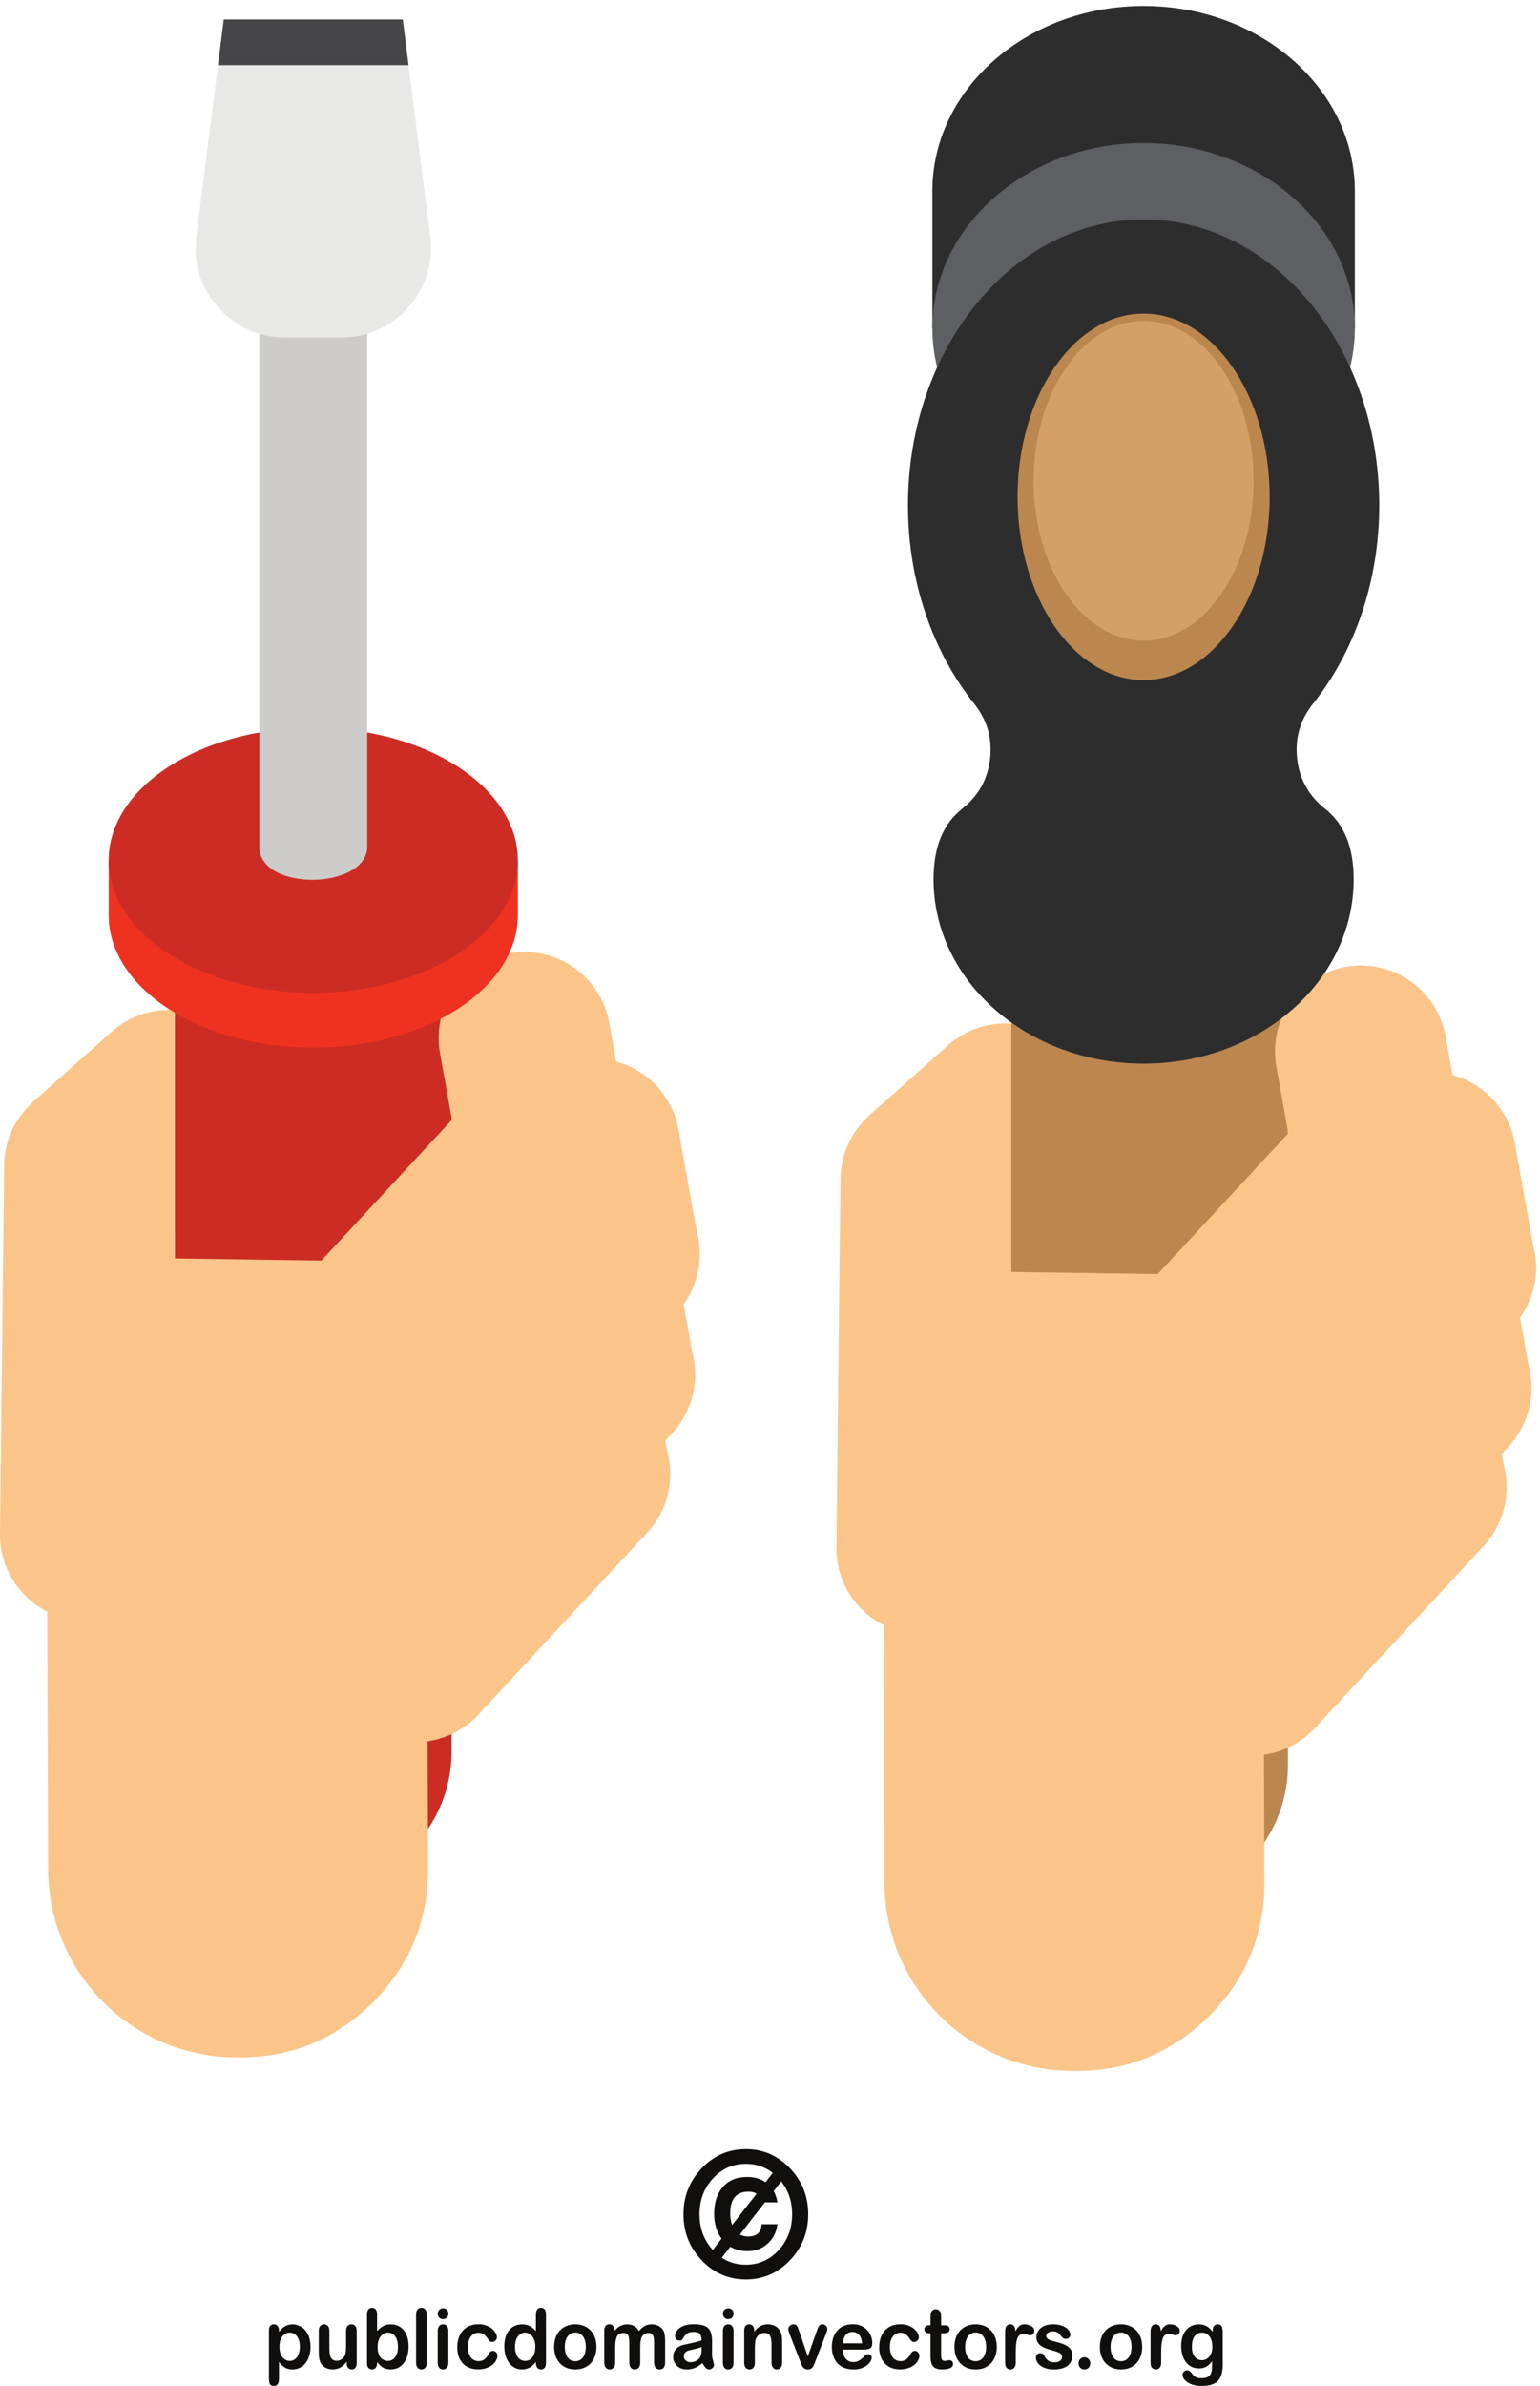 <?xml version="1.0" encoding="UTF-8" standalone="no"?>
<!-- Created with Inkscape (http://www.inkscape.org/) -->

<svg
   version="1.1"
   id="svg1"
   width="510.053"
   height="789.747"
   viewBox="0 0 510.053 789.747"
   sodipodi:docname="tools-in-hand.svg"
   inkscape:version="1.4.2 (ebf0e940d0, 2025-05-08)"
   xmlns:inkscape="http://www.inkscape.org/namespaces/inkscape"
   xmlns:sodipodi="http://sodipodi.sourceforge.net/DTD/sodipodi-0.dtd"
   xmlns="http://www.w3.org/2000/svg"
   xmlns:svg="http://www.w3.org/2000/svg">
  <defs
     id="defs1" />
  <sodipodi:namedview
     id="namedview1"
     pagecolor="#505050"
     bordercolor="#ffffff"
     borderopacity="1"
     inkscape:showpageshadow="0"
     inkscape:pageopacity="0"
     inkscape:pagecheckerboard="1"
     inkscape:deskcolor="#d1d1d1"
     inkscape:zoom="1.0319765"
     inkscape:cx="254.85076"
     inkscape:cy="394.87332"
     inkscape:window-width="1920"
     inkscape:window-height="1002"
     inkscape:window-x="0"
     inkscape:window-y="0"
     inkscape:window-maximized="1"
     inkscape:current-layer="g1">
    <inkscape:page
       x="0"
       y="0"
       inkscape:label="1"
       id="page1"
       width="510.053"
       height="789.747"
       margin="0"
       bleed="0" />
  </sodipodi:namedview>
  <g
     id="g1"
     inkscape:groupmode="layer"
     inkscape:label="1">
    <g
       id="group-R5">
      <path
         id="path2"
         d="m 746.648,97.641 c 0,7.308 -1.058,13.621 -3.21,18.808 -2.125,5.25 -5.059,9.281 -8.895,12.121 -3.777,2.809 -7.945,4.2 -12.57,4.2 -7.262,0 -13.438,-3.028 -18.496,-9.008 -4.993,-6.11 -7.547,-14.86 -7.547,-26.582 0,-11.039 2.554,-19.57 7.504,-25.641 5.007,-6.129 11.171,-9.238 18.539,-9.238 4.422,0 8.523,1.359 12.281,4.059 3.684,2.68 6.723,6.699 8.984,11.973 2.297,5.379 3.41,11.777 3.41,19.309 z m -51.929,40.328 v -3.367 c 4.965,6.39 10.164,11.136 15.511,14.136 5.383,3.043 11.493,4.512 18.282,4.512 8.129,0 15.636,-2.211 22.508,-6.57 6.851,-4.399 12.3,-10.789 16.289,-19.27 3.941,-8.41 5.972,-18.43 5.972,-29.969 0,-8.48 -1.187,-16.363 -3.48,-23.383 -2.262,-7.18 -5.426,-13.199 -9.426,-18 -4.047,-4.879 -8.809,-8.578 -14.258,-11.137 -5.465,-2.621 -11.355,-3.871 -17.605,-3.871 -7.614,0 -13.957,1.531 -19.102,4.699 -5.199,3.18 -10.058,7.801 -14.691,13.949 V 18.211 C 694.719,6.039 690.453,0 681.977,0 c -4.961,0 -8.278,1.5 -9.864,4.641 -1.633,3.168 -2.41,7.77 -2.41,13.77 V 137.77 c 0,5.23 1.063,9.242 3.281,11.8 2.219,2.578 5.243,3.942 8.993,3.942 3.8,0 6.839,-1.364 9.183,-4.051 2.363,-2.691 3.559,-6.551 3.559,-11.492"
         style="fill:#100f0d;fill-opacity:1;fill-rule:nonzero;stroke:none"
         transform="matrix(0.133,0,0,-0.133,0,789.747)" />
      <path
         id="path3"
         d="m 863.402,56.629 v 3.512 c -3.222,-4.18 -6.543,-7.691 -10.047,-10.512 -3.488,-2.867 -7.32,-4.93 -11.406,-6.328 -4.195,-1.402 -8.922,-2.082 -14.195,-2.082 -6.406,0 -12.133,1.402 -17.223,4.16 -5.121,2.742 -9.011,6.57 -11.808,11.43 -3.317,5.891 -4.957,14.312 -4.957,25.262 l 0.004,54.821 c 0,5.539 1.203,9.679 3.601,12.441 2.418,2.668 5.539,4.066 9.492,4.066 4.051,0 7.274,-1.398 9.719,-4.179 2.438,-2.739 3.668,-6.879 3.668,-12.328 V 92.629 c 0,-6.418 0.52,-11.797 1.527,-16.117 1.055,-4.402 2.887,-7.812 5.684,-10.273 2.582,-2.449 6.254,-3.648 10.82,-3.648 4.547,0 8.766,1.399 12.617,4.16 4,2.731 6.891,6.332 8.707,10.77 1.504,3.941 2.215,12.5 2.215,25.79 v 33.582 c 0,5.449 1.25,9.589 3.7,12.328 2.402,2.781 5.64,4.179 9.597,4.179 3.93,0 7.106,-1.398 9.516,-4.066 2.355,-2.762 3.558,-6.902 3.558,-12.441 V 56.809 c 0,-5.277 -1.097,-9.219 -3.468,-11.848 -2.266,-2.633 -5.203,-3.91 -8.856,-3.91 -3.609,0 -6.594,1.398 -8.941,4.051 -2.363,2.777 -3.524,6.559 -3.524,11.527"
         style="fill:#100f0d;fill-opacity:1;fill-rule:nonzero;stroke:none"
         transform="matrix(0.133,0,0,-0.133,0,789.747)" />
      <path
         id="path4"
         d="m 940.281,96.559 c 0,-11 2.34,-19.43 7.157,-25.348 4.871,-5.859 11.167,-8.91 19.011,-8.91 6.672,0 12.406,3.051 17.227,9.09 4.863,6.09 7.265,14.688 7.265,25.938 0,7.434 -1.007,13.692 -3.035,18.922 -2.004,5.289 -4.879,9.352 -8.515,12.199 -3.754,2.86 -8.039,4.321 -12.942,4.321 -5.105,0 -9.523,-1.461 -13.48,-4.321 -3.989,-2.847 -7.074,-7.008 -9.336,-12.48 -2.25,-5.41 -3.352,-11.848 -3.352,-19.41 z M 938.98,178.781 V 136.52 c 4.938,5.429 10.043,9.531 15.2,12.449 5.191,2.902 11.64,4.281 19.234,4.281 8.82,0 16.52,-2.211 23.156,-6.48 6.63,-4.43 11.78,-10.731 15.45,-18.961 3.67,-8.278 5.49,-18.098 5.49,-29.45 0,-8.379 -1.01,-16.09 -3.04,-23.051 -2.07,-6.988 -5,-13.047 -8.9,-18.219 -3.88,-5.078 -8.605,-9.008 -14.093,-11.898 -5.575,-2.742 -11.688,-4.141 -18.356,-4.141 -4.016,0 -7.883,0.449 -11.484,1.488 -3.61,1.012 -6.699,2.289 -9.203,4.019 -2.493,1.562 -4.661,3.332 -6.45,5.062 -1.769,1.801 -4.07,4.379 -7.004,7.898 v -2.711 c 0,-5.238 -1.23,-9.129 -3.621,-11.848 -2.398,-2.633 -5.437,-3.91 -9.093,-3.91 -3.805,0 -6.739,1.277 -9.004,3.91 -2.223,2.777 -3.321,6.66 -3.321,11.848 V 177.57 c 0,5.578 1.059,9.758 3.215,12.649 2.219,2.902 5.203,4.34 9.11,4.34 4.031,0 7.214,-1.411 9.386,-4.161 2.219,-2.707 3.328,-6.589 3.328,-11.617"
         style="fill:#100f0d;fill-opacity:1;fill-rule:nonzero;stroke:none"
         transform="matrix(0.133,0,0,-0.133,0,789.747)" />
      <path
         id="path5"
         d="M 1036.18,57.84 V 177.719 c 0,5.59 1.19,9.769 3.52,12.59 2.39,2.812 5.59,4.25 9.57,4.25 4.05,0 7.27,-1.411 9.73,-4.25 2.4,-2.727 3.71,-6.977 3.71,-12.59 V 57.84 c 0,-5.648 -1.31,-9.879 -3.77,-12.648 -2.51,-2.742 -5.72,-4.141 -9.67,-4.141 -3.85,0 -6.98,1.438 -9.44,4.328 -2.46,2.91 -3.65,7 -3.65,12.461"
         style="fill:#100f0d;fill-opacity:1;fill-rule:nonzero;stroke:none"
         transform="matrix(0.133,0,0,-0.133,0,789.747)" />
      <path
         id="path6"
         d="M 1116.55,137.66 V 57.84 c 0,-5.578 -1.3,-9.758 -3.76,-12.621 -2.55,-2.731 -5.77,-4.168 -9.63,-4.168 -3.9,0 -7.02,1.438 -9.47,4.258 -2.41,2.981 -3.66,7.07 -3.66,12.531 v 79.051 c 0,5.449 1.25,9.589 3.66,12.328 2.45,2.781 5.57,4.179 9.47,4.179 3.87,0 7.08,-1.398 9.63,-4.179 2.46,-2.739 3.76,-6.59 3.76,-11.559 z m -13.15,28.66 c -3.64,0 -6.77,1.141 -9.46,3.539 -2.55,2.371 -3.91,5.782 -3.91,10.071 0,3.879 1.36,7.121 4.06,9.679 2.62,2.539 5.75,3.75 9.31,3.75 3.44,0 6.51,-1.117 9.15,-3.418 2.66,-2.25 4,-5.691 4,-10.011 0,-4.289 -1.34,-7.621 -3.9,-9.981 -2.6,-2.41 -5.68,-3.629 -9.25,-3.629"
         style="fill:#100f0d;fill-opacity:1;fill-rule:nonzero;stroke:none"
         transform="matrix(0.133,0,0,-0.133,0,789.747)" />
      <path
         id="path7"
         d="m 1238.79,75.199 c 0,-3.391 -0.96,-7.07 -2.89,-10.969 -2.02,-3.941 -5.05,-7.66 -9.1,-11.211 -4.03,-3.531 -9.13,-6.391 -15.25,-8.52 -6.15,-2.199 -13.07,-3.281 -20.74,-3.281 -16.41,0 -29.16,4.992 -38.36,14.93 -9.18,9.961 -13.76,23.293 -13.76,40.043 0,11.297 2.07,21.418 6.26,30.059 4.19,8.672 10.34,15.461 18.23,20.23 7.94,4.75 17.47,7.11 28.53,7.11 6.89,0 13.21,-1.039 18.92,-3.051 5.72,-2.148 10.6,-4.867 14.53,-8.148 4.01,-3.332 7.03,-6.832 9.15,-10.571 2.12,-3.769 3.15,-7.23 3.15,-10.511 0,-3.289 -1.22,-6.047 -3.53,-8.387 -2.41,-2.293 -5.2,-3.442 -8.61,-3.442 -2.21,0 -4.05,0.661 -5.49,1.821 -1.44,1.16 -3.09,2.98 -4.91,5.668 -3.23,5.101 -6.6,9 -10.17,11.601 -3.49,2.539 -7.98,3.899 -13.36,3.899 -7.9,0 -14.21,-3.278 -18.96,-9.61 -4.81,-6.449 -7.19,-15.129 -7.19,-26.25 0,-5.149 0.66,-10.008 1.85,-14.34 1.24,-4.379 3.03,-8.027 5.34,-11.148 2.36,-3.082 5.1,-5.402 8.47,-6.93 3.26,-1.641 6.92,-2.449 10.81,-2.449 5.35,0 9.88,1.289 13.69,3.828 3.74,2.621 7.11,6.539 10,11.75 1.64,3.18 3.37,5.578 5.25,7.359 1.88,1.789 4.23,2.562 6.93,2.562 3.22,0 5.92,-1.223 8.03,-3.762 2.12,-2.648 3.18,-5.332 3.18,-8.281"
         style="fill:#100f0d;fill-opacity:1;fill-rule:nonzero;stroke:none"
         transform="matrix(0.133,0,0,-0.133,0,789.747)" />
      <path
         id="path8"
         d="m 1282.43,97.328 c 0,-7.438 1.17,-13.809 3.38,-19.109 2.22,-5.277 5.24,-9.18 9.1,-11.859 3.93,-2.699 8.16,-4.059 12.69,-4.059 4.73,0 8.96,1.289 12.81,3.809 3.85,2.539 6.89,6.441 9.23,11.691 2.28,5.191 3.43,11.738 3.43,19.527 0,7.434 -1.15,13.731 -3.43,19.082 -2.34,5.289 -5.42,9.32 -9.32,12.16 -3.91,2.809 -8.2,4.2 -12.85,4.2 -4.82,0 -9.15,-1.461 -13,-4.321 -3.81,-2.847 -6.77,-7.008 -8.85,-12.379 -2.12,-5.41 -3.19,-11.558 -3.19,-18.742 z m 52.08,-40.52 v 2.711 c -3.57,-4.289 -7.07,-7.699 -10.54,-10.348 -3.41,-2.703 -7.17,-4.711 -11.27,-6.113 -3.98,-1.328 -8.42,-2.008 -13.17,-2.008 -6.37,0 -12.28,1.398 -17.62,4.141 -5.39,2.891 -10.11,6.82 -13.99,12.02 -3.96,5.18 -6.99,11.32 -9.02,18.32 -2.06,7.027 -3.06,14.578 -3.06,22.828 0,17.27 4.03,30.813 12.1,40.422 8.14,9.68 18.78,14.469 31.91,14.469 7.65,0 14.12,-1.379 19.36,-4.191 5.21,-2.618 10.34,-6.868 15.3,-12.539 v 40.808 c 0,5.672 1.1,9.973 3.26,12.863 2.19,2.93 5.21,4.368 9.25,4.368 4,0 7.07,-1.36 9.29,-4 2.17,-2.661 3.27,-6.598 3.27,-11.778 V 56.809 c 0,-5.277 -1.19,-9.219 -3.52,-11.848 -2.35,-2.633 -5.33,-3.91 -9.04,-3.91 -3.56,0 -6.58,1.277 -8.99,4.051 -2.3,2.707 -3.52,6.559 -3.52,11.707"
         style="fill:#100f0d;fill-opacity:1;fill-rule:nonzero;stroke:none"
         transform="matrix(0.133,0,0,-0.133,0,789.747)" />
      <path
         id="path9"
         d="m 1458.76,97.16 c 0,11.211 -2.39,20.031 -7.16,26.32 -4.76,6.262 -11.17,9.45 -19.15,9.45 -5.2,0 -9.71,-1.469 -13.72,-4.25 -3.89,-2.84 -6.96,-6.981 -9.09,-12.43 -2.18,-5.43 -3.21,-11.781 -3.21,-19.09 0,-7.231 1.03,-13.539 3.15,-18.922 2.13,-5.41 5.11,-9.539 9.07,-12.406 3.88,-2.852 8.51,-4.301 13.8,-4.301 7.98,0 14.39,3.141 19.15,9.449 4.77,6.301 7.16,15.039 7.16,26.18 z m 26.58,0 c 0,-8.199 -1.25,-15.809 -3.71,-22.828 -2.46,-6.883 -6.01,-12.844 -10.62,-17.852 -4.68,-5.051 -10.26,-8.742 -16.71,-11.52 -6.51,-2.633 -13.82,-3.91 -21.85,-3.91 -8.04,0 -15.2,1.277 -21.67,3.981 -6.39,2.707 -11.94,6.59 -16.65,11.598 -4.66,5.043 -8.23,10.973 -10.66,17.801 -2.42,6.879 -3.62,14.43 -3.62,22.75 0,8.39 1.25,16.039 3.66,22.972 2.5,6.977 6,12.918 10.58,17.86 4.63,4.898 10.16,8.707 16.69,11.367 6.55,2.691 13.77,4.019 21.67,4.019 8.03,0 15.29,-1.328 21.85,-4.066 6.49,-2.652 12.09,-6.551 16.74,-11.562 4.67,-5 8.23,-10.918 10.63,-17.848 2.47,-6.84 3.67,-14.492 3.67,-22.762"
         style="fill:#100f0d;fill-opacity:1;fill-rule:nonzero;stroke:none"
         transform="matrix(0.133,0,0,-0.133,0,789.747)" />
      <path
         id="path10"
         d="m 1597.24,120.012 c -1.97,-4.711 -2.93,-12.942 -2.93,-24.84 V 58.48 c 0,-5.809 -1.26,-10.191 -3.81,-13.102 -2.51,-2.891 -5.88,-4.328 -10.01,-4.328 -4,0 -7.22,1.438 -9.68,4.328 -2.5,2.91 -3.75,7.293 -3.75,13.102 v 44.059 c 0,6.941 -0.25,12.301 -0.72,16.231 -0.45,3.781 -1.7,6.96 -3.67,9.449 -1.98,2.472 -5.19,3.722 -9.48,3.722 -8.65,0 -14.34,-3.082 -17.13,-9.39 -2.74,-6.141 -4.09,-15.102 -4.09,-26.711 V 58.48 c 0,-5.809 -1.25,-10.191 -3.74,-13.012 -2.5,-2.981 -5.78,-4.418 -9.83,-4.418 -4.05,0 -7.36,1.438 -9.87,4.418 -2.6,2.82 -3.8,7.203 -3.8,12.941 V 137.57 c 0,5.211 1.1,9.149 3.37,11.84 2.35,2.699 5.33,4.102 9.1,4.102 3.61,0 6.64,-1.293 9.1,-3.813 2.4,-2.539 3.6,-6.019 3.6,-10.48 v -2.68 c 4.59,5.801 9.52,9.981 14.72,12.68 5.25,2.691 11.12,4.031 17.47,4.031 6.69,0 12.37,-1.379 17.19,-4.191 4.81,-2.657 8.71,-6.911 11.78,-12.52 4.49,5.652 9.3,9.941 14.4,12.641 5.14,2.73 10.78,4.07 16.96,4.07 7.3,0 13.52,-1.379 18.74,-4.418 5.26,-2.98 9.15,-7.211 11.76,-12.793 2.26,-5.008 3.41,-12.879 3.41,-23.578 V 58.48 c 0,-5.809 -1.29,-10.191 -3.75,-13.102 -2.61,-2.891 -5.89,-4.328 -10.06,-4.328 -4,0 -7.28,1.438 -9.82,4.418 -2.59,2.82 -3.89,7.203 -3.89,13.012 v 46.468 c 0,5.961 -0.21,10.731 -0.68,14.301 -0.52,3.609 -1.82,6.59 -3.95,9.039 -2.1,2.402 -5.38,3.652 -9.71,3.652 -3.48,0 -6.81,-1.089 -9.88,-3.211 -3.22,-2.242 -5.64,-5.058 -7.35,-8.718 v 0"
         style="fill:#100f0d;fill-opacity:1;fill-rule:nonzero;stroke:none"
         transform="matrix(0.133,0,0,-0.133,0,789.747)" />
      <path
         id="path11"
         d="m 1747.29,96.609 c -3.95,-1.488 -9.56,-3.059 -16.98,-4.731 -7.41,-1.668 -12.57,-2.867 -15.4,-3.629 -2.83,-0.809 -5.53,-2.32 -8.14,-4.539 -2.6,-2.289 -3.91,-5.473 -3.91,-9.52 0,-4.223 1.56,-7.812 4.59,-10.723 3.02,-2.938 7.03,-4.43 11.92,-4.43 5.25,0 10.11,1.25 14.54,3.66 4.43,2.34 7.72,5.492 9.73,9.281 2.4,4.141 3.65,11.012 3.65,20.691 z m 1.69,-40.039 c -6.4,-5.191 -12.61,-9.09 -18.58,-11.648 -5.98,-2.621 -12.7,-3.871 -20.12,-3.871 -6.84,0 -12.75,1.398 -17.9,4.141 -5.19,2.769 -9.14,6.629 -11.95,11.438 -2.73,4.781 -4.18,9.961 -4.18,15.59 0,7.562 2.37,13.953 6.94,19.352 4.58,5.309 10.86,8.852 18.86,10.731 1.72,0.398 5.92,1.25 12.56,2.648 6.7,1.492 12.39,2.781 17.19,3.953 4.71,1.149 9.91,2.567 15.49,4.258 -0.39,7.34 -1.77,12.68 -4.24,16.141 -2.49,3.371 -7.69,5.058 -15.49,5.058 -6.74,0 -11.79,-0.968 -15.25,-2.937 -3.38,-1.953 -6.26,-4.934 -8.72,-8.871 -2.4,-3.903 -4.09,-6.442 -5.09,-7.711 -1.07,-1.289 -3.18,-1.809 -6.46,-1.809 -3.03,0 -5.58,0.957 -7.7,2.938 -2.2,1.961 -3.31,4.531 -3.31,7.703 0,4.867 1.68,9.566 4.99,14.098 3.28,4.621 8.44,8.378 15.41,11.41 6.96,2.968 15.69,4.41 26.13,4.41 11.66,0 20.79,-1.442 27.46,-4.258 6.68,-2.852 11.32,-7.383 14.07,-13.621 2.79,-6.242 4.18,-14.449 4.18,-24.691 0,-6.508 0,-12.051 -0.04,-16.559 -0.08,-4.531 -0.08,-9.562 -0.19,-15.121 0,-5.148 0.87,-10.641 2.51,-16.211 1.6,-5.641 2.44,-9.27 2.44,-10.867 0,-2.863 -1.29,-5.43 -3.85,-7.762 -2.49,-2.309 -5.39,-3.449 -8.65,-3.449 -2.69,0 -5.35,1.277 -8.08,3.91 -2.6,2.719 -5.45,6.57 -8.43,11.609"
         style="fill:#100f0d;fill-opacity:1;fill-rule:nonzero;stroke:none"
         transform="matrix(0.133,0,0,-0.133,0,789.747)" />
      <path
         id="path12"
         d="M 1826.7,137.66 V 57.84 c 0,-5.578 -1.3,-9.758 -3.8,-12.621 -2.5,-2.731 -5.75,-4.168 -9.57,-4.168 -3.9,0 -7.08,1.438 -9.5,4.258 -2.46,2.981 -3.64,7.07 -3.64,12.531 v 79.051 c 0,5.449 1.19,9.589 3.64,12.328 2.42,2.781 5.6,4.179 9.5,4.179 3.82,0 7.07,-1.398 9.57,-4.179 2.5,-2.739 3.8,-6.59 3.8,-11.559 z m -13.14,28.66 c -3.65,0 -6.78,1.141 -9.43,3.539 -2.6,2.371 -3.94,5.782 -3.94,10.071 0,3.879 1.34,7.121 4.09,9.679 2.64,2.539 5.76,3.75 9.28,3.75 3.42,0 6.5,-1.117 9.14,-3.418 2.64,-2.25 4,-5.691 4,-10.011 0,-4.289 -1.3,-7.621 -3.9,-9.981 -2.6,-2.41 -5.68,-3.629 -9.24,-3.629"
         style="fill:#100f0d;fill-opacity:1;fill-rule:nonzero;stroke:none"
         transform="matrix(0.133,0,0,-0.133,0,789.747)" />
      <path
         id="path13"
         d="m 1878.15,138.102 v -3.301 c 4.62,6.379 9.71,11.09 15.23,14.09 5.57,2.98 11.85,4.507 19.12,4.507 6.92,0 13.17,-1.527 18.74,-4.796 5.43,-3.122 9.6,-7.61 12.3,-13.391 1.76,-3.391 2.85,-7.082 3.38,-10.949 0.47,-3.922 0.8,-8.934 0.8,-14.973 V 57.84 c 0,-5.578 -1.29,-9.758 -3.65,-12.621 -2.44,-2.731 -5.63,-4.168 -9.48,-4.168 -3.9,0 -7.1,1.438 -9.53,4.328 -2.46,2.91 -3.75,7 -3.75,12.461 V 103.84 c 0,9.191 -1.17,16.172 -3.55,20.988 -2.5,4.801 -7.38,7.203 -14.65,7.203 -4.67,0 -8.94,-1.441 -12.83,-4.422 -3.9,-2.89 -6.74,-6.937 -8.54,-12.078 -1.29,-4.09 -1.95,-11.781 -1.95,-23.152 V 57.84 c 0,-5.648 -1.25,-9.879 -3.77,-12.648 -2.5,-2.742 -5.73,-4.141 -9.61,-4.141 -3.81,0 -6.99,1.438 -9.43,4.258 -2.52,2.981 -3.69,7.07 -3.69,12.531 l -0.03,79.82 c 0,5.34 1.12,9.199 3.33,11.84 2.16,2.609 5.25,3.898 9.05,3.898 2.31,0 4.43,-0.617 6.25,-1.726 1.92,-1.09 3.37,-2.891 4.53,-5.152 1.1,-2.29 1.73,-5.09 1.73,-8.418"
         style="fill:#100f0d;fill-opacity:1;fill-rule:nonzero;stroke:none"
         transform="matrix(0.133,0,0,-0.133,0,789.747)" />
      <path
         id="path14"
         d="m 1990.22,136.172 21.43,-62.762 23.08,65.5 c 1.84,5.32 3.63,8.949 5.35,11.231 1.78,2.16 4.44,3.257 7.93,3.257 3.38,0 6.27,-1.179 8.69,-3.546 2.31,-2.364 3.52,-5.051 3.52,-8.231 0,-1.199 -0.25,-2.609 -0.68,-4.199 -0.39,-1.641 -0.86,-3.172 -1.45,-4.621 -0.53,-1.379 -1.11,-3.02 -1.89,-4.789 l -25.39,-65.84 c -0.73,-1.883 -1.7,-4.332 -2.8,-7.223 -1.15,-2.918 -2.38,-5.32 -3.75,-7.469 -1.44,-2.012 -3.14,-3.609 -5.15,-4.75 -2.07,-1.16 -4.57,-1.68 -7.46,-1.68 -3.75,0 -6.74,0.848 -9.01,2.641 -2.24,1.777 -3.9,3.699 -4.94,5.848 -1.07,2.121 -2.83,6.312 -5.39,12.633 l -25.23,65.09 c -0.63,1.597 -1.18,3.238 -1.88,4.879 -0.57,1.578 -1.02,3.218 -1.48,4.968 -0.39,1.672 -0.63,3.11 -0.63,4.321 0,1.922 0.53,3.781 1.64,5.621 1.1,1.89 2.7,3.418 4.55,4.578 1.99,1.152 4.06,1.769 6.35,1.769 4.39,0 7.38,-1.289 9.04,-3.988 1.66,-2.601 3.54,-7.019 5.55,-13.238"
         style="fill:#100f0d;fill-opacity:1;fill-rule:nonzero;stroke:none"
         transform="matrix(0.133,0,0,-0.133,0,789.747)" />
      <path
         id="path15"
         d="m 2098.62,106.148 h 48.03 c -0.61,9.422 -3.09,16.524 -7.39,21.172 -4.22,4.668 -9.8,7.039 -16.68,7.039 -6.6,0 -12.03,-2.371 -16.27,-7.14 -4.23,-4.707 -6.77,-11.778 -7.69,-21.071 z m 51.81,-15.687 h -51.81 c 0,-6.351 1.25,-11.851 3.53,-16.711 2.48,-4.711 5.59,-8.34 9.5,-10.77 3.88,-2.449 8.22,-3.648 12.94,-3.648 3.19,0 6.08,0.367 8.7,1.137 2.63,0.832 5.17,2.012 7.69,3.672 2.38,1.621 4.59,3.348 6.72,5.34 2.03,1.891 4.8,4.391 8.03,7.648 1.4,1.242 3.34,1.832 5.82,1.832 2.77,0 4.96,-0.723 6.62,-2.32 1.7,-1.531 2.54,-3.742 2.54,-6.519 0,-2.519 -0.96,-5.449 -2.85,-8.82 -1.86,-3.332 -4.67,-6.551 -8.48,-9.641 -3.77,-3.09 -8.55,-5.582 -14.26,-7.66 -5.7,-2.019 -12.24,-2.949 -19.72,-2.949 -17.07,0 -30.32,5.027 -39.67,15.098 -9.46,10.211 -14.16,23.91 -14.16,41.18 0,8.281 1.15,15.832 3.45,22.801 2.39,7 5.73,13.019 10.22,17.973 4.41,5.019 9.92,8.91 16.46,11.507 6.59,2.692 13.79,3.981 21.78,3.981 10.27,0 19.16,-2.238 26.58,-6.82 7.41,-4.579 12.99,-10.379 16.64,-17.598 3.72,-7.281 5.53,-14.613 5.53,-22.141 0,-6.961 -1.85,-11.472 -5.66,-13.48 -3.89,-2.09 -9.2,-3.09 -16.14,-3.09"
         style="fill:#100f0d;fill-opacity:1;fill-rule:nonzero;stroke:none"
         transform="matrix(0.133,0,0,-0.133,0,789.747)" />
      <path
         id="path16"
         d="m 2289.63,75.199 c 0,-3.391 -1.01,-7.07 -3,-10.969 -2.02,-3.941 -4.95,-7.66 -9.05,-11.211 -3.98,-3.531 -9.12,-6.391 -15.29,-8.52 -6.11,-2.199 -13.11,-3.281 -20.74,-3.281 -16.41,0 -29.16,4.992 -38.3,14.93 -9.18,9.961 -13.83,23.293 -13.83,40.043 0,11.297 2.09,21.418 6.31,30.09 4.24,8.641 10.25,15.43 18.24,20.199 7.95,4.75 17.46,7.11 28.52,7.11 6.91,0 13.16,-1.039 18.92,-3.051 5.68,-2.148 10.55,-4.867 14.53,-8.148 4.01,-3.332 7.05,-6.832 9.16,-10.571 2.07,-3.769 3.13,-7.23 3.13,-10.511 0,-3.289 -1.15,-6.047 -3.62,-8.387 -2.32,-2.293 -5.13,-3.442 -8.51,-3.442 -2.21,0 -4.04,0.661 -5.43,1.821 -1.5,1.16 -3.13,2.98 -4.96,5.668 -3.22,5.101 -6.6,9 -10.1,11.601 -3.57,2.539 -8.07,3.899 -13.5,3.899 -7.79,0 -14.14,-3.278 -18.9,-9.61 -4.81,-6.449 -7.19,-15.129 -7.19,-26.25 0,-5.149 0.65,-10.008 1.84,-14.34 1.25,-4.379 3.04,-8.027 5.35,-11.148 2.36,-3.082 5.13,-5.402 8.47,-6.93 3.21,-1.641 6.9,-2.449 10.81,-2.449 5.31,0 9.92,1.289 13.69,3.828 3.75,2.621 7.11,6.539 10.06,11.75 1.58,3.18 3.35,5.578 5.25,7.359 1.82,1.789 4.12,2.562 6.87,2.562 3.19,0 5.9,-1.223 7.99,-3.762 2.17,-2.648 3.28,-5.332 3.28,-8.281"
         style="fill:#100f0d;fill-opacity:1;fill-rule:nonzero;stroke:none"
         transform="matrix(0.133,0,0,-0.133,0,789.747)" />
      <path
         id="path17"
         d="m 2314.22,151.039 h 2.93 v 16.672 c 0,4.371 0.08,7.93 0.34,10.469 0.23,2.519 0.82,4.691 1.87,6.531 1.02,1.859 2.56,3.398 4.49,4.598 1.9,1.16 4.07,1.73 6.49,1.73 3.32,0 6.38,-1.34 9.1,-3.898 1.78,-1.821 2.93,-3.95 3.4,-6.442 0.54,-2.519 0.74,-6.168 0.74,-10.84 v -18.82 h 9.76 c 3.74,0 6.59,-0.898 8.58,-2.789 2.01,-1.809 2.99,-4.18 2.99,-7.07 0,-3.758 -1.43,-6.379 -4.3,-7.828 -2.73,-1.454 -6.8,-2.243 -12.05,-2.243 h -4.98 V 80.211 c 0,-4.332 0.14,-7.66 0.47,-10 0.29,-2.371 1.13,-4.25 2.36,-5.629 1.25,-1.512 3.28,-2.281 6.19,-2.281 1.51,0 3.58,0.289 6.27,0.918 2.62,0.531 4.67,0.812 6.21,0.812 2.13,0 4.09,-0.902 5.76,-2.621 1.7,-1.801 2.58,-4.012 2.58,-6.66 0,-4.422 -2.28,-7.859 -6.95,-10.199 -4.77,-2.359 -11.41,-3.5 -20.12,-3.5 -8.28,0 -14.55,1.438 -18.85,4.328 -4.23,2.91 -7.07,6.883 -8.37,12.062 -1.35,5.148 -1.98,12 -1.98,20.539 v 53.129 h -3.57 c -3.75,0 -6.66,0.922 -8.65,2.852 -2.03,1.91 -3.03,4.289 -3.03,7.219 0,2.89 1.05,5.261 3.12,7.07 2.13,1.891 5.22,2.789 9.2,2.789"
         style="fill:#100f0d;fill-opacity:1;fill-rule:nonzero;stroke:none"
         transform="matrix(0.133,0,0,-0.133,0,789.747)" />
      <path
         id="path18"
         d="m 2455.67,97.16 c 0,11.211 -2.44,20.031 -7.15,26.32 -4.8,6.262 -11.15,9.45 -19.2,9.45 -5.14,0 -9.71,-1.469 -13.65,-4.25 -3.95,-2.84 -6.99,-6.981 -9.08,-12.43 -2.19,-5.43 -3.25,-11.781 -3.25,-19.09 0,-7.231 1.06,-13.539 3.17,-18.922 2.13,-5.41 5.12,-9.539 9,-12.406 3.91,-2.852 8.48,-4.301 13.81,-4.301 8.05,0 14.4,3.141 19.2,9.449 4.71,6.301 7.15,15.039 7.15,26.18 z m 26.6,0 c 0,-8.199 -1.25,-15.809 -3.75,-22.828 -2.4,-6.883 -6.02,-12.844 -10.66,-17.852 -4.63,-5.051 -10.22,-8.742 -16.68,-11.52 -6.43,-2.633 -13.68,-3.91 -21.86,-3.91 -8.03,0 -15.25,1.277 -21.64,3.981 -6.37,2.707 -11.93,6.59 -16.62,11.598 -4.65,5.043 -8.22,10.973 -10.63,17.801 -2.46,6.879 -3.65,14.43 -3.65,22.75 0,8.39 1.19,16.039 3.65,22.972 2.5,6.977 5.98,12.918 10.59,17.86 4.61,4.898 10.16,8.707 16.66,11.367 6.62,2.691 13.81,4.019 21.64,4.019 8.05,0 15.31,-1.328 21.86,-4.066 6.54,-2.652 12.13,-6.551 16.79,-11.562 4.61,-5 8.23,-10.918 10.65,-17.848 2.4,-6.84 3.65,-14.492 3.65,-22.762"
         style="fill:#100f0d;fill-opacity:1;fill-rule:nonzero;stroke:none"
         transform="matrix(0.133,0,0,-0.133,0,789.747)" />
      <path
         id="path19"
         d="M 2529.42,80.832 V 57.84 c 0,-5.648 -1.25,-9.879 -3.73,-12.648 -2.58,-2.742 -5.78,-4.141 -9.65,-4.141 -3.77,0 -6.97,1.438 -9.41,4.168 -2.45,2.863 -3.68,7.043 -3.68,12.621 v 76.961 c 0,12.41 4.28,18.597 12.91,18.597 4.32,0 7.56,-1.488 9.54,-4.339 1.93,-2.911 2.93,-7.188 3.18,-12.887 3.16,5.699 6.42,9.976 9.76,12.887 3.31,2.851 7.74,4.339 13.29,4.339 5.62,0 10.97,-1.488 16.27,-4.339 5.21,-2.911 7.87,-6.778 7.87,-11.579 0,-3.371 -1.19,-6.171 -3.42,-8.308 -2.17,-2.203 -4.61,-3.332 -7.19,-3.332 -0.99,0 -3.36,0.648 -7.11,1.922 -3.69,1.25 -6.95,1.867 -9.84,1.867 -3.85,0 -7.05,-1.059 -9.44,-3.219 -2.48,-2.148 -4.37,-5.238 -5.74,-9.441 -1.38,-4.231 -2.36,-9.199 -2.81,-15.02 -0.51,-5.711 -0.8,-12.738 -0.8,-21.117"
         style="fill:#100f0d;fill-opacity:1;fill-rule:nonzero;stroke:none"
         transform="matrix(0.133,0,0,-0.133,0,789.747)" />
      <path
         id="path20"
         d="m 2670.53,77.129 c 0,-7.648 -1.72,-14.148 -5.35,-19.641 -3.59,-5.457 -8.85,-9.527 -15.76,-12.297 -7.01,-2.742 -15.41,-4.141 -25.41,-4.141 -9.49,0 -17.66,1.488 -24.51,4.508 -6.8,3.012 -11.8,6.82 -15.02,11.352 -3.21,4.578 -4.9,9.121 -4.9,13.719 0,3.031 1.07,5.621 3.18,7.742 2.07,2.219 4.69,3.289 7.85,3.289 2.79,0 4.88,-0.719 6.41,-2.129 1.52,-1.442 2.89,-3.461 4.27,-5.961 2.72,-4.961 5.96,-8.66 9.77,-11.09 3.75,-2.449 8.94,-3.629 15.49,-3.629 5.29,0 9.63,1.238 13.04,3.699 3.36,2.449 5.16,5.289 5.16,8.43 0,4.898 -1.83,8.461 -5.29,10.629 -3.58,2.312 -9.36,4.41 -17.5,6.402 -9.08,2.398 -16.54,4.899 -22.27,7.457 -5.72,2.66 -10.35,6.062 -13.77,10.293 -3.4,4.25 -5.13,9.5 -5.13,15.679 0,5.598 1.6,10.84 4.76,15.7 3.19,4.961 7.89,8.91 14.04,11.828 6.18,2.941 13.62,4.429 22.37,4.429 6.91,0 13.06,-0.757 18.55,-2.207 5.43,-1.492 10.08,-3.5 13.66,-5.98 3.67,-2.531 6.46,-5.27 8.32,-8.32 1.97,-3.059 2.91,-6.02 2.91,-8.879 0,-3.184 -1.02,-5.742 -3.09,-7.86 -2.03,-1.933 -4.96,-2.961 -8.67,-2.961 -2.74,0 -5,0.739 -6.97,2.43 -1.9,1.598 -4.11,4.051 -6.55,7.231 -1.97,2.687 -4.33,4.828 -7.07,6.5 -2.77,1.57 -6.4,2.429 -11.09,2.429 -4.75,0 -8.79,-1.051 -11.92,-3.199 -3.18,-2.141 -4.76,-4.773 -4.76,-7.953 0,-2.93 1.17,-5.289 3.44,-7.16 2.36,-1.84 5.5,-3.367 9.47,-4.641 4,-1.199 9.41,-2.687 16.31,-4.457 8.22,-2.062 14.96,-4.531 20.15,-7.473 5.22,-2.886 9.16,-6.296 11.82,-10.277 2.77,-3.973 4.06,-8.43 4.06,-13.492"
         style="fill:#100f0d;fill-opacity:1;fill-rule:nonzero;stroke:none"
         transform="matrix(0.133,0,0,-0.133,0,789.747)" />
      <path
         id="path21"
         d="m 2700.65,41.051 c -4.02,0 -7.5,1.277 -10.37,3.981 -2.93,2.707 -4.38,6.5 -4.38,11.371 0,4.09 1.33,7.629 4.12,10.559 2.76,3.008 6.23,4.43 10.3,4.43 4.06,0 7.56,-1.422 10.35,-4.359 2.95,-2.891 4.39,-6.5 4.39,-10.629 0,-4.832 -1.44,-8.594 -4.39,-11.301 -2.79,-2.773 -6.17,-4.051 -10.02,-4.051"
         style="fill:#100f0d;fill-opacity:1;fill-rule:nonzero;stroke:none"
         transform="matrix(0.133,0,0,-0.133,0,789.747)" />
      <path
         id="path22"
         d="m 2817.8,97.16 c 0,11.211 -2.4,20.031 -7.15,26.32 -4.79,6.262 -11.15,9.45 -19.16,9.45 -5.16,0 -9.69,-1.469 -13.61,-4.25 -4.03,-2.84 -7.04,-6.981 -9.16,-12.43 -2.13,-5.43 -3.17,-11.781 -3.17,-19.09 0,-7.231 1,-13.539 3.11,-18.922 2.11,-5.41 5.11,-9.539 9.06,-12.406 3.89,-2.852 8.52,-4.301 13.77,-4.301 8.01,0 14.37,3.141 19.16,9.449 4.75,6.301 7.15,15.039 7.15,26.18 z m 26.62,0 c 0,-8.199 -1.19,-15.809 -3.77,-22.828 -2.44,-6.883 -5.94,-12.844 -10.61,-17.852 -4.68,-5.051 -10.15,-8.742 -16.71,-11.52 -6.45,-2.633 -13.72,-3.91 -21.84,-3.91 -7.99,0 -15.22,1.277 -21.62,3.981 -6.41,2.707 -11.92,6.59 -16.6,11.598 -4.77,5.043 -8.28,10.973 -10.75,17.801 -2.38,6.879 -3.61,14.43 -3.61,22.75 0,8.39 1.23,16.039 3.67,22.972 2.56,6.977 5.98,12.918 10.59,17.86 4.57,4.898 10.16,8.707 16.7,11.367 6.52,2.691 13.71,4.019 21.62,4.019 8.01,0 15.27,-1.328 21.84,-4.066 6.56,-2.652 12.12,-6.551 16.79,-11.562 4.67,-5 8.17,-10.918 10.69,-17.848 2.42,-6.84 3.61,-14.492 3.61,-22.762"
         style="fill:#100f0d;fill-opacity:1;fill-rule:nonzero;stroke:none"
         transform="matrix(0.133,0,0,-0.133,0,789.747)" />
      <path
         id="path23"
         d="M 2891.59,80.832 V 57.84 c 0,-5.648 -1.25,-9.879 -3.77,-12.648 -2.5,-2.742 -5.73,-4.141 -9.57,-4.141 -3.89,0 -7,1.438 -9.48,4.168 -2.48,2.863 -3.63,7.043 -3.63,12.621 v 76.961 c 0,12.41 4.3,18.597 12.87,18.597 4.42,0 7.58,-1.488 9.48,-4.339 1.93,-2.911 3.08,-7.188 3.28,-12.887 3.12,5.699 6.34,9.976 9.66,12.887 3.36,2.851 7.86,4.339 13.32,4.339 5.71,0 11.08,-1.488 16.27,-4.339 5.22,-2.911 7.91,-6.778 7.91,-11.579 0,-3.371 -1.17,-6.171 -3.37,-8.308 -2.25,-2.203 -4.61,-3.332 -7.27,-3.332 -0.94,0 -3.28,0.648 -6.99,1.922 -3.73,1.25 -6.99,1.867 -9.9,1.867 -3.85,0 -7.02,-1.059 -9.54,-3.219 -2.4,-2.148 -4.33,-5.238 -5.66,-9.441 -1.37,-4.231 -2.32,-9.199 -2.85,-15.02 -0.49,-5.711 -0.76,-12.738 -0.76,-21.117"
         style="fill:#100f0d;fill-opacity:1;fill-rule:nonzero;stroke:none"
         transform="matrix(0.133,0,0,-0.133,0,789.747)" />
      <path
         id="path24"
         d="m 2968.09,98.129 c 0,-11.219 2.33,-19.707 7.03,-25.469 4.67,-5.699 10.78,-8.629 18.15,-8.629 4.39,0 8.61,1.32 12.5,3.738 3.9,2.52 7.13,6.191 9.57,11.152 2.48,5 3.69,11.008 3.69,18.078 0,11.281 -2.44,20.039 -7.15,26.34 -4.75,6.289 -11.02,9.43 -18.73,9.43 -7.58,0 -13.65,-3.028 -18.18,-9.008 -4.61,-6.063 -6.88,-14.582 -6.88,-25.633 z m 76.76,35.019 V 52.82 c 0,-9.191 -0.98,-17.141 -2.81,-23.66 -1.9,-6.699 -4.95,-12.129 -9.01,-16.48 -4.16,-4.281 -9.65,-7.488 -16.29,-9.621 C 3010.06,1.051 3001.74,0 2991.78,0 c -9.14,0 -17.3,1.289 -24.45,3.922 -7.23,2.75 -12.75,6.129 -16.6,10.418 -3.89,4.16 -5.86,8.512 -5.86,12.969 0,3.441 1.09,6.16 3.3,8.293 2.21,2.109 4.86,3.238 7.95,3.238 3.9,0 7.26,-1.851 10.21,-5.41 1.45,-1.891 2.93,-3.699 4.42,-5.519 1.48,-1.879 3.16,-3.481 5.06,-4.781 1.81,-1.348 4.08,-2.289 6.68,-2.969 2.51,-0.641 5.52,-0.961 8.9,-0.961 6.84,0 12.21,1.039 15.98,3.02 3.75,1.973 6.4,4.769 7.95,8.281 1.48,3.602 2.46,7.41 2.61,11.48 0.32,4.141 0.45,10.719 0.65,19.762 -4.08,-5.891 -8.85,-10.453 -14.14,-13.543 -5.29,-3.098 -11.7,-4.621 -19.01,-4.621 -8.96,0 -16.69,2.332 -23.3,7.07 -6.64,4.731 -11.75,11.32 -15.29,19.91 -3.53,8.402 -5.35,18.262 -5.35,29.422 0,8.339 1.03,15.829 3.24,22.532 2.13,6.66 5.22,12.289 9.32,16.898 3.92,4.551 8.61,8.012 13.85,10.379 5.25,2.32 10.93,3.461 17.28,3.461 7.46,0 14,-1.469 19.49,-4.512 5.53,-3 10.59,-7.746 15.32,-14.136 v 3.757 c 0,4.789 1.21,8.45 3.39,11.211 2.27,2.578 5.2,3.942 8.73,3.942 5.14,0 8.56,-1.731 10.24,-5.262 1.66,-3.449 2.5,-8.508 2.5,-15.102"
         style="fill:#100f0d;fill-opacity:1;fill-rule:nonzero;stroke:none"
         transform="matrix(0.133,0,0,-0.133,0,789.747)" />
      <path
         id="path25"
         d="m 1896.63,402.41 h 39.31 c -2.79,-21.238 -11.44,-37.738 -25.94,-49.609 -13.37,-11.711 -29.55,-17.422 -48.45,-17.422 -25.65,0 -46.1,8.98 -61.42,26.992 -14.48,17.117 -21.73,39.231 -21.73,66.199 0,27.629 7.19,49.77 21.55,66.539 14.28,16.641 34.61,25.032 60.73,25.032 19.47,0 35.95,-5.27 49.32,-15.711 14.2,-11.309 22.86,-27.18 25.94,-47.508 h -39.31 c -3.36,17.738 -14.26,26.59 -32.66,26.59 -30.39,0 -45.59,-18 -45.59,-54 0,-16.891 3.87,-30.66 11.74,-41.391 7.8,-10.781 18.83,-16.191 33.03,-16.191 21.16,0 32.32,10.172 33.48,30.48 z m -154.72,24.789 c 0,-35.187 11.15,-64.98 33.45,-89.168 22.26,-24.312 49.57,-36.441 81.96,-36.441 32.24,0 59.56,12.129 81.86,36.441 22.27,24.188 33.4,53.981 33.4,89.168 0,35.129 -11.13,64.86 -33.4,89.121 -22.3,24.321 -49.62,36.43 -81.86,36.43 -32.39,0 -59.7,-12.109 -81.96,-36.43 -22.3,-24.261 -33.45,-53.992 -33.45,-89.121 z m -39.91,0 c 0,44.742 15.17,82.91 45.49,114.692 30.33,31.66 66.93,47.488 109.83,47.488 42.82,0 79.35,-15.828 109.76,-47.488 30.33,-31.782 45.54,-69.95 45.54,-114.692 0,-44.75 -15.21,-83 -45.54,-114.719 -30.41,-31.679 -66.94,-47.582 -109.76,-47.582 -42.88,0 -79.5,15.903 -109.83,47.582 -30.32,31.719 -45.49,69.969 -45.49,114.719"
         style="fill:#100f0d;fill-opacity:1;fill-rule:nonzero;stroke:none"
         transform="matrix(0.133,0,0,-0.133,0,789.747)" />
      <path
         id="path26"
         d="m 1764.87,325.461 22.6,-19.223 166.58,213.903 -22.64,19.199 -166.54,-213.879"
         style="fill:#100f0d;fill-opacity:1;fill-rule:nonzero;stroke:none"
         transform="matrix(0.133,0,0,-0.133,0,789.747)" />
      <path
         id="path27"
         d="m 2847.86,5923.13 c 290.53,0 526.04,-206.31 526.04,-460.82 V 5121.13 H 3201.46 C 3108.05,5046.8 2984,5001.5 2847.86,5001.5 c -136.15,0 -260.2,45.3 -353.61,119.63 h -172.43 v 341.18 c 0,254.51 235.5,460.82 526.04,460.82"
         style="fill:#2e2d2d;fill-opacity:1;fill-rule:evenodd;stroke:none"
         transform="matrix(0.133,0,0,-0.133,0,789.747)" />
      <path
         id="path28"
         d="m 2847.86,4660.32 c 289.73,0 526.04,207 526.04,460.81 0,253.82 -236.31,460.82 -526.04,460.82 -289.74,0 -526.04,-207 -526.04,-460.82 0,-253.81 236.3,-460.81 526.04,-460.81"
         style="fill:#5e5f62;fill-opacity:1;fill-rule:evenodd;stroke:none"
         transform="matrix(0.133,0,0,-0.133,0,789.747)" />
      <path
         id="path29"
         d="m 2510.65,2081.91 c -1.48,-118.14 -98.48,-212.74 -216.63,-211.26 -118.17,1.48 -212.75,98.47 -211.26,216.65 l 10.32,917.29 c 0.78,62.49 28.28,118.37 71.5,156.95 l -0.16,0.17 196.25,174.73 c 88.26,78.76 223.66,71.06 302.43,-17.2 78.75,-88.25 71.05,-223.65 -17.21,-302.41 l -125.95,-112.16 -9.29,-822.76"
         style="fill:#fbc589;fill-opacity:1;fill-rule:evenodd;stroke:none"
         transform="matrix(0.133,0,0,-0.133,0,789.747)" />
      <path
         id="path30"
         d="m 2862.83,1199.86 h 0.02 c 189.4,0 344.38,154.98 344.38,344.41 v 2456.87 c 0,189.41 -154.98,344.39 -344.38,344.39 h -0.02 c -189.43,0 -344.39,-154.98 -344.39,-344.39 V 1544.27 c 0,-189.43 154.96,-344.41 344.39,-344.41"
         style="fill:#bb874f;fill-opacity:1;fill-rule:evenodd;stroke:none"
         transform="matrix(0.133,0,0,-0.133,0,789.747)" />
      <path
         id="path31"
         d="m 3099.68,1917.15 c -80.73,-87.01 -216.72,-92.11 -303.73,-11.37 -86.99,80.73 -92.09,216.71 -11.36,303.72 l 596.11,642.45 -29.68,165.28 c -21.08,116.32 56.12,227.73 172.45,248.82 116.34,21.09 227.76,-56.14 248.84,-172.47 l 45.48,-253.32 c 18.85,-69.23 2.62,-146.34 -49.78,-202.82 l -668.33,-720.29"
         style="fill:#fbc589;fill-opacity:1;fill-rule:evenodd;stroke:none"
         transform="matrix(0.133,0,0,-0.133,0,789.747)" />
      <path
         id="path32"
         d="m 2196.82,2776.91 946.1,-13.62 5.85,-1509 c 0.5,-130.54 -46.19,-243.07 -138.97,-334.88 C 2917,827.59 2804,782.082 2673.46,783.961 l -8.92,0.117 c -255.04,3.692 -460.81,211.641 -461.79,466.692 l -5.93,1526.14"
         style="fill:#fbc589;fill-opacity:1;fill-rule:evenodd;stroke:none"
         transform="matrix(0.133,0,0,-0.133,0,789.747)" />
      <path
         id="path33"
         d="m 2927.18,2182.69 c -80.71,-87.02 -216.7,-92.1 -303.71,-11.37 -87.01,80.73 -92.11,216.71 -11.38,303.72 l 596.11,642.46 -29.68,165.26 c -21.08,116.32 56.13,227.74 172.47,248.82 116.33,21.09 227.74,-56.13 248.82,-172.45 l 45.49,-253.33 c 18.84,-69.24 2.61,-146.35 -49.79,-202.8 l -668.33,-720.31"
         style="fill:#fbc589;fill-opacity:1;fill-rule:evenodd;stroke:none"
         transform="matrix(0.133,0,0,-0.133,0,789.747)" />
      <path
         id="path34"
         d="m 3088.37,1617.36 c -80.74,-87.01 -216.71,-92.11 -303.72,-11.37 -87.01,80.73 -92.1,216.72 -11.36,303.73 l 596.09,642.46 -29.68,165.25 c -21.08,116.34 56.13,227.76 172.47,248.84 116.34,21.08 227.74,-56.13 248.82,-172.47 l 45.48,-253.32 c 18.85,-69.23 2.62,-146.35 -49.77,-202.81 l -668.33,-720.31"
         style="fill:#fbc589;fill-opacity:1;fill-rule:evenodd;stroke:none"
         transform="matrix(0.133,0,0,-0.133,0,789.747)" />
      <path
         id="path35"
         d="m 3274.33,1637.21 c -80.73,-87.01 -216.72,-92.11 -303.73,-11.38 -87.01,80.73 -92.09,216.72 -11.38,303.73 l 347.98,375.03 -11.55,64.36 c -21.09,116.32 56.12,227.73 172.46,248.81 116.33,21.09 227.73,-56.14 248.83,-172.45 l 27.36,-152.42 c 18.84,-69.25 2.61,-146.35 -49.78,-202.83 l -420.19,-452.85"
         style="fill:#fbc589;fill-opacity:1;fill-rule:evenodd;stroke:none"
         transform="matrix(0.133,0,0,-0.133,0,789.747)" />
      <path
         id="path36"
         d="m 3299.06,3925.8 c 45.71,-36.23 71.93,-91.66 71.93,-176.4 0,-253.27 -234.21,-458.58 -523.13,-458.58 -288.92,0 -523.14,205.31 -523.14,458.58 0,84.74 26.22,140.17 71.94,176.4 40,31.7 63.09,73.28 68.85,123.99 5.76,50.71 -7.4,96.41 -39.26,136.27 -102.27,127.98 -165.22,302.39 -165.22,494.61 0,392.75 262.73,711.13 586.83,711.13 324.1,0 586.82,-318.38 586.82,-711.13 0,-192.22 -62.95,-366.63 -165.21,-494.61 -31.87,-39.86 -45.03,-85.56 -39.27,-136.27 5.76,-50.71 28.85,-92.29 68.86,-123.99"
         style="fill:#2e2d2d;fill-opacity:1;fill-rule:evenodd;stroke:none"
         transform="matrix(0.133,0,0,-0.133,0,789.747)" />
      <path
         id="path37"
         d="m 2847.86,4245.44 c 172.88,0 313.88,204.87 313.88,456.05 0,251.18 -141,456.05 -313.88,456.05 -172.88,0 -313.89,-204.87 -313.89,-456.05 0,-251.18 141.01,-456.05 313.89,-456.05"
         style="fill:#bb874f;fill-opacity:1;fill-rule:evenodd;stroke:none"
         transform="matrix(0.133,0,0,-0.133,0,789.747)" />
      <path
         id="path38"
         d="m 2847.86,4343.25 c 150.89,0 273.96,178.81 273.96,398.04 0,219.24 -123.07,398.05 -273.96,398.05 -150.89,0 -273.97,-178.81 -273.97,-398.05 0,-219.23 123.08,-398.04 273.97,-398.04"
         style="fill:#d3a067;fill-opacity:1;fill-rule:evenodd;stroke:none"
         transform="matrix(0.133,0,0,-0.133,0,789.747)" />
      <path
         id="path39"
         d="M 427.922,2115.61 C 426.441,1997.44 329.449,1902.84 211.289,1904.34 93.125,1905.82 -1.469,2002.81 0.02,2120.97 L 10.352,3038.26 c 0.781,62.5 28.281,118.38 71.488,156.97 l -0.144,0.16 196.243,174.73 c 88.261,78.77 223.66,71.06 302.417,-17.2 78.762,-88.25 71.067,-223.65 -17.195,-302.41 l -125.969,-112.15 -9.269,-822.75"
         style="fill:#fbc589;fill-opacity:1;fill-rule:evenodd;stroke:none"
         transform="matrix(0.133,0,0,-0.133,0,789.747)" />
      <path
         id="path40"
         d="m 780.094,1233.55 v 0 c 189.422,0 344.406,154.99 344.406,344.39 v 1876.84 c 0,189.42 -154.984,344.39 -344.406,344.39 v 0 c -189.414,0 -344.403,-154.97 -344.403,-344.39 V 1577.94 c 0,-189.4 154.989,-344.39 344.403,-344.39"
         style="fill:#cc2c23;fill-opacity:1;fill-rule:evenodd;stroke:none"
         transform="matrix(0.133,0,0,-0.133,0,789.747)" />
      <path
         id="path41"
         d="m 1016.96,1950.82 c -80.733,-86.99 -216.73,-92.09 -303.733,-11.36 -87,80.73 -92.098,216.7 -11.375,303.71 l 596.108,642.46 -29.67,165.28 c -21.09,116.33 56.12,227.73 172.45,248.82 116.34,21.09 227.74,-56.14 248.84,-172.46 l 45.48,-253.31 c 18.84,-69.24 2.61,-146.35 -49.78,-202.83 l -668.32,-720.31"
         style="fill:#fbc589;fill-opacity:1;fill-rule:evenodd;stroke:none"
         transform="matrix(0.133,0,0,-0.133,0,789.747)" />
      <path
         id="path42"
         d="m 114.078,2810.61 946.112,-13.64 5.85,-1509 c 0.5,-130.53 -46.2,-243.06 -138.993,-334.88 C 834.262,861.281 721.246,815.77 590.738,817.641 l -8.937,0.129 C 326.77,821.461 120.996,1029.4 120.004,1284.46 l -5.926,1526.15"
         style="fill:#fbc589;fill-opacity:1;fill-rule:evenodd;stroke:none"
         transform="matrix(0.133,0,0,-0.133,0,789.747)" />
      <path
         id="path43"
         d="M 844.449,2216.38 C 763.715,2129.37 627.75,2124.27 540.738,2205 c -87.011,80.72 -92.101,216.72 -11.379,303.71 l 596.101,642.47 -29.66,165.27 c -21.1,116.32 56.12,227.73 172.46,248.82 116.32,21.09 227.73,-56.13 248.82,-172.47 l 45.48,-253.32 c 18.85,-69.23 2.62,-146.34 -49.78,-202.81 L 844.449,2216.38"
         style="fill:#fbc589;fill-opacity:1;fill-rule:evenodd;stroke:none"
         transform="matrix(0.133,0,0,-0.133,0,789.747)" />
      <path
         id="path44"
         d="m 1005.65,1651.05 c -80.732,-87.02 -216.728,-92.1 -303.732,-11.37 -87.012,80.73 -92.098,216.72 -11.375,303.73 l 596.107,642.46 -29.68,165.25 c -21.09,116.33 56.12,227.74 172.46,248.82 116.33,21.09 227.74,-56.12 248.83,-172.45 l 45.49,-253.32 c 18.83,-69.25 2.6,-146.35 -49.78,-202.81 l -668.32,-720.31"
         style="fill:#fbc589;fill-opacity:1;fill-rule:evenodd;stroke:none"
         transform="matrix(0.133,0,0,-0.133,0,789.747)" />
      <path
         id="path45"
         d="m 1191.6,1670.89 c -80.73,-87.01 -216.721,-92.1 -303.733,-11.37 -87.012,80.73 -92.109,216.71 -11.379,303.71 l 347.982,375.04 -11.56,64.35 c -21.1,116.34 56.13,227.74 172.47,248.84 116.32,21.08 227.72,-56.15 248.81,-172.48 l 27.38,-152.41 c 18.84,-69.24 2.6,-146.35 -49.8,-202.82 L 1191.6,1670.89"
         style="fill:#fbc589;fill-opacity:1;fill-rule:evenodd;stroke:none"
         transform="matrix(0.133,0,0,-0.133,0,789.747)" />
      <path
         id="path46"
         d="m 780.094,3990.24 c 206.199,0 383.766,-79.29 463.966,-193.34 h 45.53 v -136.47 c 0,-182.14 -228.1,-329.8 -509.496,-329.8 -281.379,0 -509.481,147.66 -509.481,329.8 v 136.47 h 45.543 c 80.188,114.05 257.754,193.34 463.938,193.34"
         style="fill:#ef3220;fill-opacity:1;fill-rule:evenodd;stroke:none"
         transform="matrix(0.133,0,0,-0.133,0,789.747)" />
      <path
         id="path47"
         d="m 780.113,3467.1 c 280.627,0 509.477,148.15 509.477,329.8 0,181.65 -228.85,329.81 -509.477,329.81 -280.625,0 -509.5,-148.16 -509.5,-329.81 0,-181.65 228.875,-329.8 509.5,-329.8"
         style="fill:#cc2c23;fill-opacity:1;fill-rule:evenodd;stroke:none"
         transform="matrix(0.133,0,0,-0.133,0,789.747)" />
      <path
         id="path48"
         d="M 645.668,5636.98 H 914.516 V 3831.02 c 0,-107.22 -268.848,-113.1 -268.848,0 v 1805.96"
         style="fill:#cdccca;fill-opacity:1;fill-rule:evenodd;stroke:none"
         transform="matrix(0.133,0,0,-0.133,0,789.747)" />
      <path
         id="path49"
         d="m 557.191,5889.45 h 445.819 l 68.26,-539.94 c 8.34,-65.97 -10.12,-126 -54.1,-175.87 -43.963,-49.89 -101.197,-75.73 -167.682,-75.73 H 710.719 c -66.485,0 -123.723,25.84 -167.696,75.73 -43.976,49.87 -62.433,109.9 -54.093,175.87 l 68.261,539.94"
         style="fill:#e8e8e7;fill-opacity:1;fill-rule:evenodd;stroke:none"
         transform="matrix(0.133,0,0,-0.133,0,789.747)" />
      <path
         id="path50"
         d="m 557.191,5889.45 h 445.819 l 14.37,-113.73 H 542.828 l 14.363,113.73"
         style="fill:#464648;fill-opacity:1;fill-rule:evenodd;stroke:none"
         transform="matrix(0.133,0,0,-0.133,0,789.747)" />
    </g>
  </g>
</svg>
